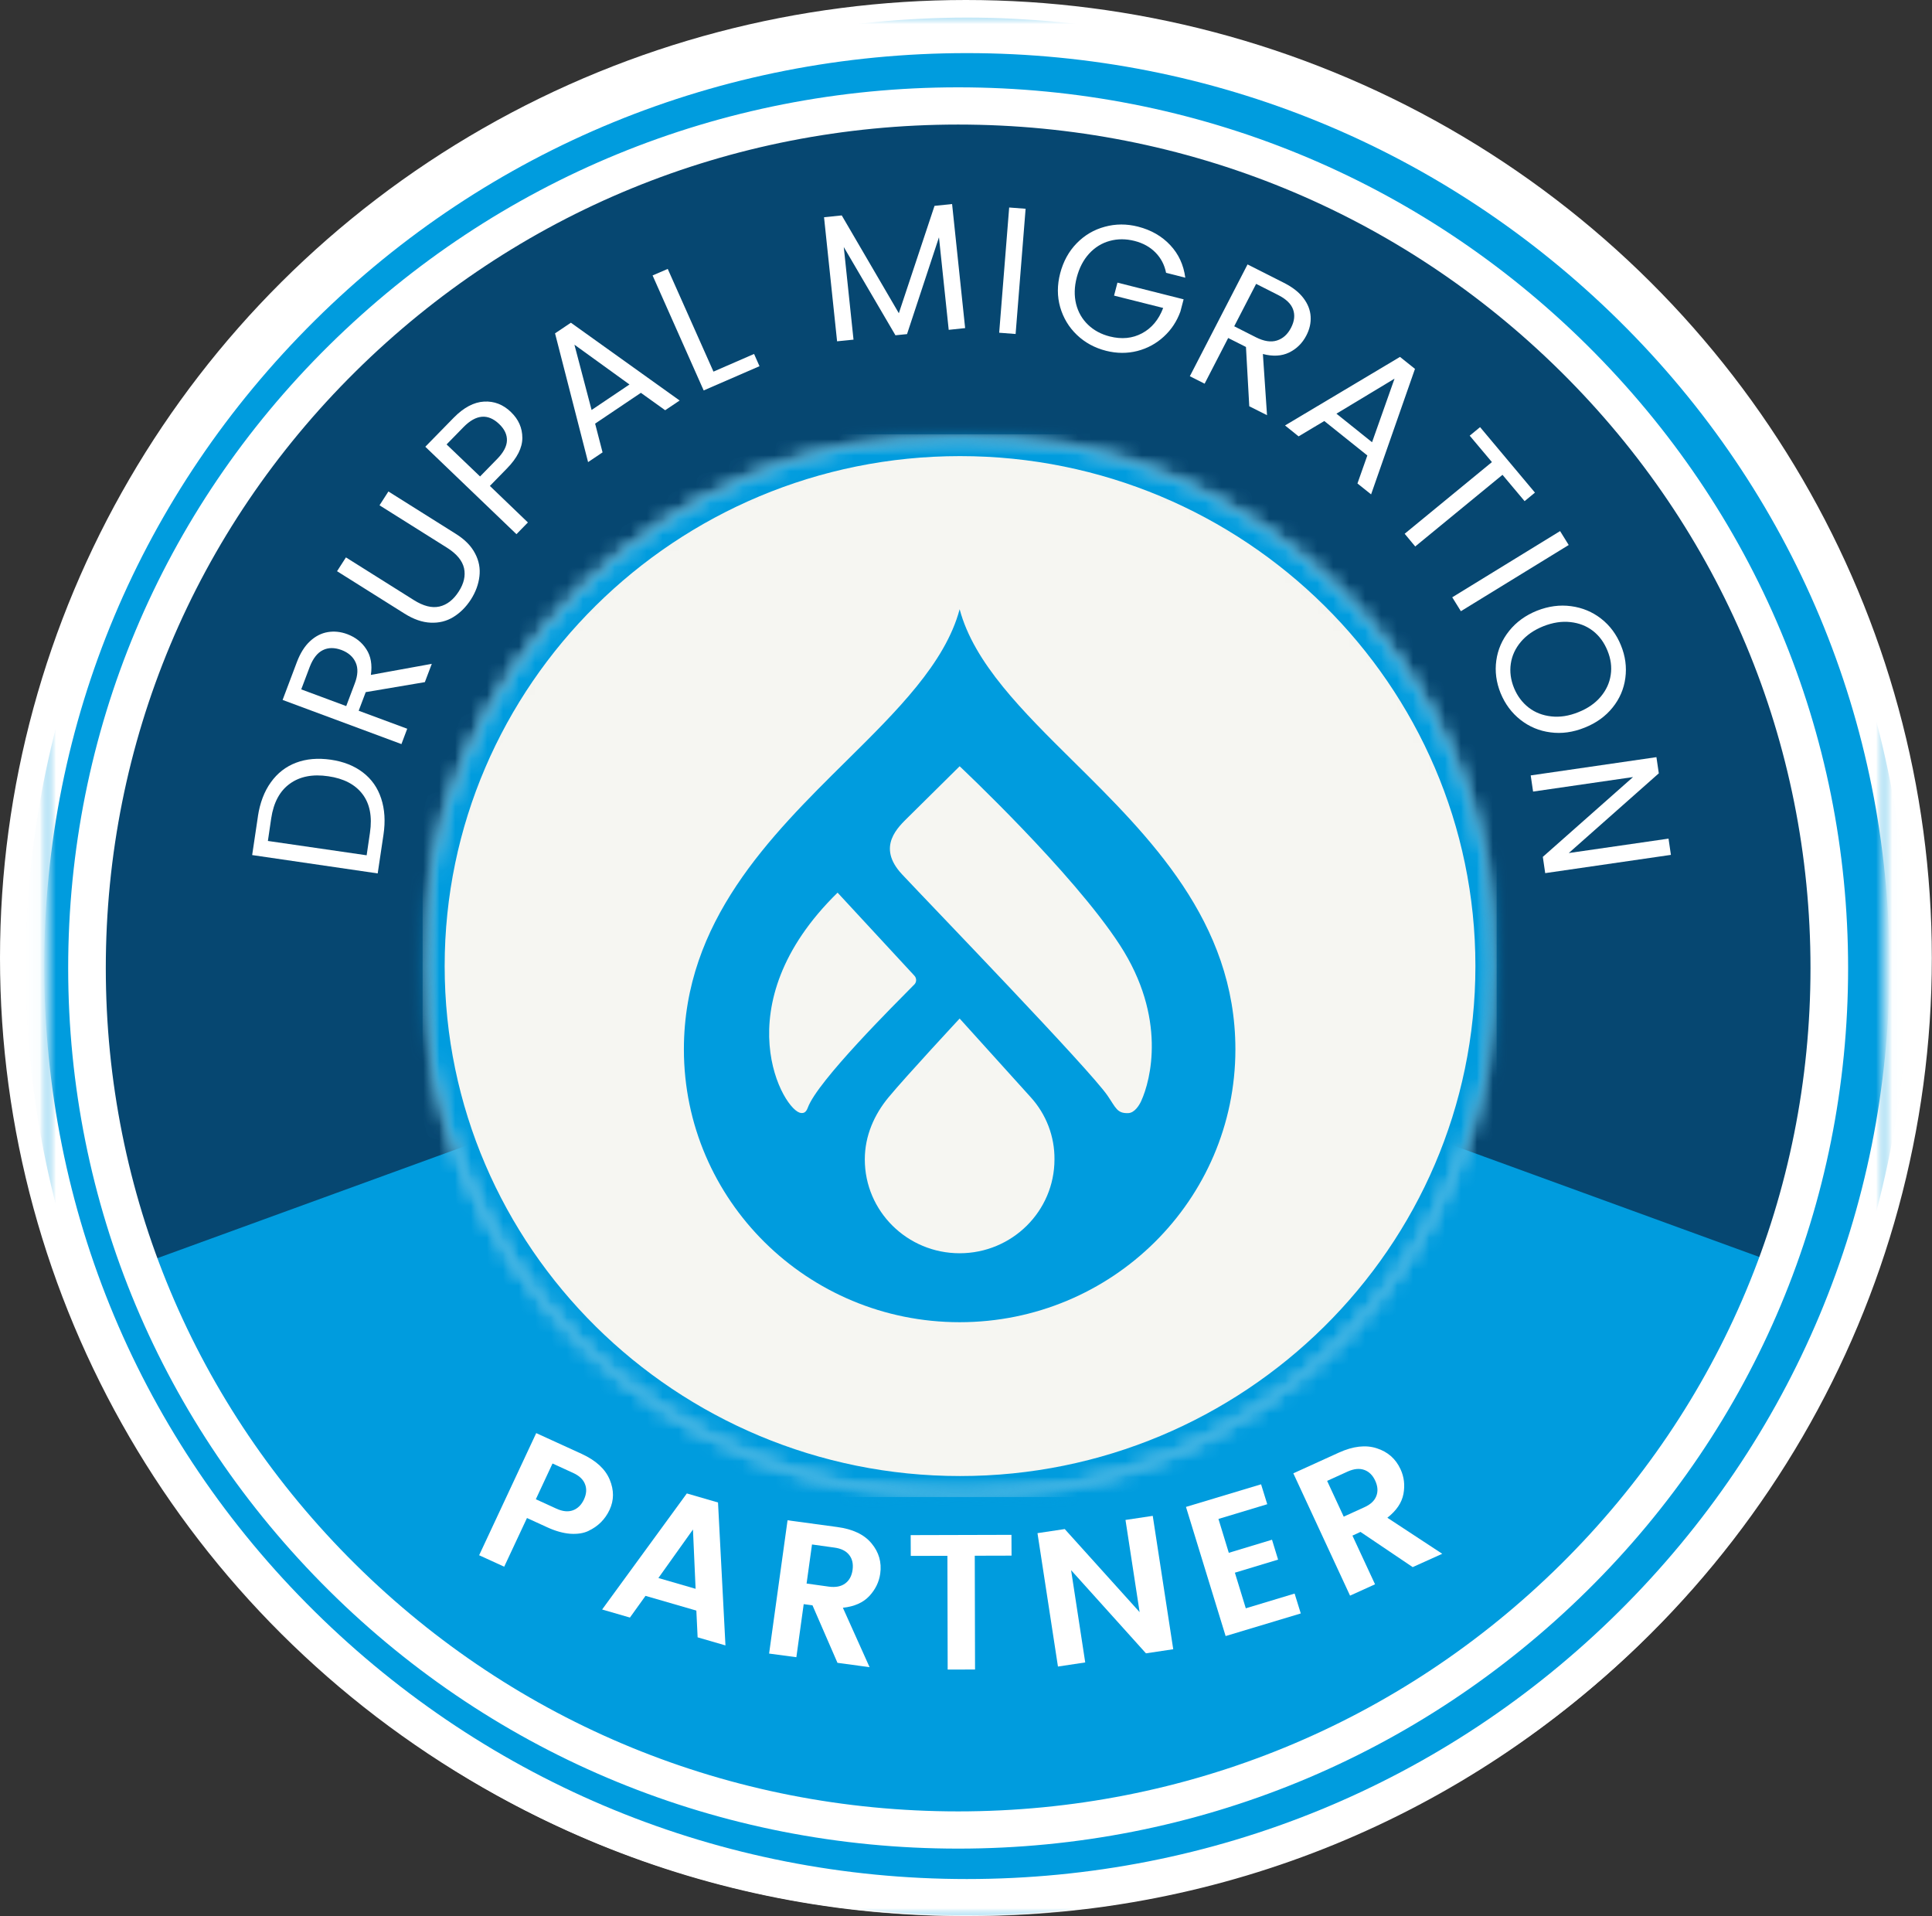 <?xml version="1.0" encoding="UTF-8"?>
<svg xmlns="http://www.w3.org/2000/svg" width="121" height="120" viewBox="0 0 121 120" fill="none">
  <rect x="0" y="0" width="121" height="120" fill="#333333" stroke="none"/>
  <ellipse cx="60.495" cy="59.991" rx="60.495" ry="59.991" fill="white"></ellipse>
  <mask id="mask0_9744_14559" style="mask-type:luminance" maskUnits="userSpaceOnUse" x="2" y="0" width="117" height="120">
    <path d="M118.013 0.992H2.973V120H118.013V0.992Z" fill="white"></path>
  </mask>
  <g mask="url(#mask0_9744_14559)">
    <path d="M119.515 60.517C119.515 61.49 119.493 62.461 119.443 63.434C119.394 64.407 119.325 65.375 119.228 66.342C119.134 67.31 119.016 68.275 118.875 69.237C118.732 70.199 118.569 71.156 118.381 72.109C118.194 73.063 117.981 74.011 117.747 74.954C117.512 75.899 117.256 76.836 116.974 77.765C116.693 78.696 116.392 79.62 116.067 80.534C115.741 81.449 115.394 82.358 115.024 83.257C114.654 84.155 114.262 85.044 113.851 85.923C113.44 86.805 113.004 87.672 112.552 88.528C112.097 89.388 111.62 90.233 111.126 91.067C110.632 91.901 110.113 92.722 109.578 93.531C109.043 94.34 108.488 95.135 107.912 95.914C107.335 96.695 106.742 97.462 106.13 98.213C105.517 98.964 104.888 99.701 104.24 100.421C103.592 101.141 102.927 101.847 102.245 102.534C101.564 103.221 100.863 103.894 100.149 104.544C99.434 105.198 98.703 105.832 97.958 106.449C97.213 107.066 96.452 107.664 95.677 108.245C94.901 108.824 94.112 109.383 93.312 109.925C92.51 110.464 91.696 110.987 90.868 111.485C90.04 111.982 89.202 112.463 88.349 112.922C87.5 113.381 86.639 113.818 85.764 114.232C84.893 114.646 84.013 115.041 83.119 115.414C82.228 115.786 81.328 116.136 80.418 116.465C79.51 116.793 78.594 117.099 77.67 117.379C76.749 117.663 75.819 117.922 74.881 118.158C73.946 118.394 73.005 118.608 72.059 118.797C71.113 118.987 70.161 119.153 69.209 119.295C68.254 119.437 67.297 119.557 66.337 119.651C65.377 119.746 64.414 119.818 63.452 119.868C62.489 119.918 61.523 119.94 60.558 119.94C59.592 119.94 58.629 119.918 57.666 119.868C56.704 119.818 55.741 119.748 54.781 119.651C53.821 119.557 52.863 119.437 51.909 119.295C50.954 119.151 50.002 118.987 49.059 118.797C48.113 118.608 47.172 118.394 46.237 118.158C45.299 117.922 44.369 117.663 43.448 117.379C42.526 117.096 41.608 116.793 40.7 116.465C39.792 116.136 38.89 115.786 37.999 115.414C37.108 115.041 36.225 114.646 35.353 114.232C34.482 113.818 33.621 113.378 32.769 112.922C31.919 112.463 31.077 111.982 30.25 111.485C29.422 110.987 28.608 110.464 27.805 109.925C27.003 109.385 26.214 108.826 25.441 108.245C24.666 107.664 23.905 107.066 23.16 106.449C22.415 105.832 21.684 105.198 20.969 104.544C20.255 103.891 19.554 103.221 18.873 102.534C18.191 101.847 17.524 101.141 16.878 100.421C16.23 99.701 15.601 98.964 14.988 98.213C14.376 97.462 13.783 96.695 13.209 95.914C12.635 95.132 12.081 94.337 11.543 93.531C11.005 92.722 10.489 91.901 9.995 91.067C9.501 90.233 9.024 89.388 8.569 88.528C8.113 87.672 7.68 86.805 7.269 85.923C6.858 85.044 6.464 84.157 6.094 83.257C5.724 82.358 5.379 81.452 5.054 80.534C4.728 79.62 4.425 78.696 4.146 77.765C3.865 76.836 3.608 75.899 3.374 74.954C3.139 74.011 2.927 73.063 2.739 72.109C2.552 71.156 2.386 70.196 2.245 69.237C2.102 68.275 1.986 67.31 1.89 66.342C1.796 65.375 1.724 64.404 1.677 63.434C1.63 62.464 1.605 61.49 1.605 60.517C1.605 59.544 1.628 58.574 1.677 57.603C1.727 56.633 1.796 55.662 1.89 54.695C1.983 53.727 2.102 52.762 2.245 51.8C2.389 50.838 2.552 49.879 2.739 48.928C2.927 47.974 3.139 47.026 3.374 46.083C3.608 45.138 3.865 44.201 4.146 43.272C4.428 42.343 4.728 41.418 5.054 40.503C5.379 39.588 5.724 38.679 6.094 37.781C6.464 36.883 6.855 35.993 7.269 35.114C7.68 34.235 8.116 33.368 8.569 32.509C9.024 31.652 9.501 30.804 9.995 29.97C10.489 29.136 11.007 28.316 11.543 27.506C12.078 26.697 12.632 25.902 13.209 25.124C13.783 24.342 14.376 23.575 14.988 22.824C15.601 22.073 16.233 21.336 16.878 20.616C17.526 19.896 18.191 19.19 18.873 18.503C19.554 17.816 20.255 17.143 20.969 16.493C21.684 15.839 22.415 15.205 23.16 14.588C23.905 13.971 24.666 13.373 25.441 12.795C26.216 12.216 27.005 11.657 27.805 11.115C28.608 10.573 29.422 10.053 30.25 9.555C31.077 9.058 31.916 8.577 32.769 8.118C33.621 7.659 34.482 7.222 35.353 6.808C36.228 6.394 37.108 5.996 37.999 5.624C38.89 5.251 39.79 4.903 40.7 4.575C41.608 4.247 42.523 3.941 43.448 3.66C44.372 3.377 45.302 3.118 46.237 2.882C47.172 2.646 48.113 2.431 49.059 2.242C50.005 2.053 50.957 1.887 51.909 1.745C52.863 1.6 53.821 1.483 54.781 1.386C55.741 1.291 56.704 1.219 57.666 1.172C58.629 1.125 59.595 1.1 60.558 1.1C61.52 1.1 62.486 1.122 63.452 1.172C64.417 1.222 65.377 1.291 66.337 1.386C67.297 1.481 68.254 1.6 69.209 1.745C70.164 1.889 71.113 2.053 72.059 2.242C73.005 2.431 73.946 2.646 74.881 2.882C75.819 3.118 76.749 3.377 77.67 3.66C78.594 3.944 79.51 4.247 80.418 4.575C81.326 4.903 82.228 5.251 83.119 5.624C84.01 5.996 84.893 6.391 85.764 6.808C86.639 7.222 87.5 7.662 88.349 8.118C89.202 8.577 90.04 9.058 90.868 9.555C91.696 10.053 92.51 10.576 93.312 11.115C94.115 11.655 94.904 12.213 95.677 12.795C96.452 13.373 97.213 13.971 97.958 14.588C98.703 15.205 99.434 15.842 100.149 16.493C100.863 17.146 101.564 17.816 102.245 18.503C102.927 19.19 103.594 19.896 104.24 20.616C104.888 21.336 105.517 22.073 106.13 22.824C106.742 23.575 107.335 24.342 107.912 25.124C108.486 25.905 109.04 26.7 109.578 27.506C110.113 28.316 110.632 29.136 111.126 29.97C111.62 30.804 112.097 31.649 112.552 32.509C113.007 33.368 113.44 34.235 113.851 35.114C114.262 35.995 114.654 36.883 115.024 37.781C115.394 38.679 115.741 39.585 116.067 40.503C116.392 41.418 116.696 42.341 116.974 43.272C117.256 44.204 117.512 45.141 117.747 46.083C117.981 47.026 118.194 47.974 118.381 48.928C118.569 49.882 118.734 50.841 118.875 51.8C119.016 52.762 119.134 53.727 119.228 54.695C119.322 55.662 119.394 56.633 119.443 57.603C119.493 58.574 119.515 59.547 119.515 60.517Z" fill="#009CDE"></path>
  </g>
  <mask id="mask1_9744_14559" style="mask-type:luminance" maskUnits="userSpaceOnUse" x="2" y="0" width="117" height="120">
    <path d="M118.013 0.992H2.973V120H118.013V0.992Z" fill="white"></path>
  </mask>
  <g mask="url(#mask1_9744_14559)">
    <path d="M60.551 120C44.484 120 29.374 113.812 18.019 102.577C6.664 91.345 0.41 76.395 0.41 60.496C0.41 44.596 6.664 29.649 18.019 18.415C29.374 7.18 44.484 0.992 60.551 0.992C76.618 0.992 91.731 7.18 103.083 18.415C114.438 29.649 120.692 44.596 120.692 60.496C120.692 76.395 114.438 91.345 103.083 102.577C91.728 113.809 76.621 120 60.551 120ZM60.551 3.326C45.108 3.326 30.602 9.276 19.705 20.082C8.808 30.889 2.769 45.216 2.769 60.496C2.769 75.776 8.783 90.13 19.705 100.912C30.627 111.694 45.133 117.669 60.551 117.669C75.97 117.669 90.503 111.718 101.4 100.912C112.297 90.106 118.336 75.754 118.336 60.496C118.336 45.238 112.322 30.864 101.4 20.082C90.478 9.301 75.995 3.326 60.551 3.326Z" fill="white"></path>
  </g>
  <path d="M60.148 60.475L111.339 79.134C113.505 73.325 114.683 67.066 114.683 60.521C114.683 30.723 90.265 6.539 60.123 6.539C29.98 6.539 5.562 30.698 5.562 60.496C5.562 67.042 6.74 73.328 8.906 79.134L60.145 60.475H60.148Z" fill="#064771"></path>
  <path d="M60.008 115.764C45.116 115.764 31.115 110.026 20.604 99.602C10.091 89.178 4.27 75.35 4.27 60.616C4.27 45.882 10.069 32.032 20.604 21.63C31.14 11.231 45.116 5.469 60.008 5.469C74.9 5.469 88.897 11.206 99.411 21.63C109.922 32.054 115.746 45.885 115.746 60.616C115.746 75.347 109.947 89.203 99.411 99.602C88.875 110.004 74.897 115.764 60.008 115.764ZM60.008 7.8C45.742 7.8 32.343 13.297 22.262 23.271C12.182 33.244 6.626 46.502 6.626 60.616C6.626 74.731 12.184 87.988 22.262 97.962C32.34 107.935 45.739 113.433 60.008 113.433C74.276 113.433 87.673 107.933 97.753 97.962C107.834 87.988 113.39 74.731 113.39 60.616C113.39 46.502 107.834 33.244 97.753 23.271C87.673 13.297 74.273 7.8 60.008 7.8Z" fill="white"></path>
  <path d="M88.606 60.497C88.606 60.958 88.595 61.419 88.573 61.881C88.551 62.342 88.515 62.803 88.469 63.259C88.422 63.718 88.364 64.176 88.297 64.632C88.228 65.088 88.148 65.544 88.06 65.994C87.969 66.447 87.867 66.895 87.754 67.343C87.641 67.79 87.517 68.235 87.382 68.677C87.246 69.117 87.1 69.556 86.943 69.99C86.786 70.424 86.617 70.855 86.438 71.278C86.259 71.704 86.071 72.127 85.873 72.545C85.674 72.963 85.464 73.375 85.243 73.781C85.023 74.188 84.794 74.589 84.554 74.985C84.314 75.381 84.066 75.771 83.806 76.153C83.547 76.538 83.279 76.915 83.001 77.286C82.722 77.657 82.438 78.02 82.143 78.375C81.847 78.73 81.541 79.079 81.23 79.423C80.915 79.765 80.595 80.098 80.267 80.425C79.938 80.753 79.599 81.069 79.254 81.378C78.907 81.689 78.556 81.989 78.195 82.281C77.833 82.573 77.466 82.857 77.094 83.13C76.719 83.406 76.338 83.671 75.949 83.927C75.563 84.184 75.168 84.429 74.768 84.667C74.368 84.904 73.963 85.131 73.552 85.349C73.141 85.568 72.724 85.775 72.302 85.972C71.88 86.168 71.455 86.356 71.022 86.531C70.592 86.709 70.156 86.875 69.72 87.031C69.281 87.186 68.837 87.331 68.393 87.465C67.946 87.598 67.499 87.721 67.044 87.833C66.591 87.945 66.136 88.046 65.681 88.136C65.223 88.226 64.765 88.303 64.304 88.371C63.844 88.436 63.38 88.494 62.917 88.54C62.453 88.586 61.99 88.619 61.524 88.644C61.057 88.666 60.591 88.677 60.125 88.677C59.659 88.677 59.192 88.666 58.729 88.644C58.263 88.622 57.797 88.586 57.333 88.54C56.87 88.494 56.409 88.436 55.945 88.371C55.485 88.303 55.024 88.223 54.569 88.136C54.111 88.046 53.658 87.945 53.206 87.833C52.754 87.721 52.304 87.598 51.857 87.465C51.413 87.331 50.968 87.186 50.53 87.031C50.091 86.875 49.655 86.709 49.228 86.531C48.797 86.354 48.37 86.168 47.948 85.972C47.526 85.775 47.109 85.568 46.698 85.349C46.287 85.131 45.881 84.904 45.481 84.667C45.081 84.429 44.687 84.184 44.301 83.927C43.914 83.671 43.531 83.406 43.158 83.13C42.783 82.854 42.416 82.573 42.058 82.281C41.699 81.989 41.346 81.686 40.998 81.378C40.654 81.067 40.317 80.75 39.986 80.425C39.655 80.1 39.335 79.765 39.023 79.423C38.709 79.079 38.405 78.733 38.11 78.375C37.815 78.018 37.528 77.655 37.249 77.286C36.971 76.915 36.703 76.538 36.444 76.153C36.184 75.771 35.936 75.381 35.696 74.985C35.456 74.589 35.227 74.188 35.006 73.781C34.786 73.375 34.576 72.963 34.377 72.545C34.179 72.127 33.988 71.707 33.809 71.278C33.63 70.853 33.464 70.421 33.307 69.99C33.15 69.556 33.004 69.117 32.868 68.677C32.733 68.235 32.609 67.793 32.496 67.343C32.383 66.895 32.281 66.445 32.19 65.994C32.099 65.541 32.021 65.088 31.952 64.632C31.883 64.176 31.828 63.718 31.781 63.259C31.734 62.801 31.701 62.342 31.677 61.881C31.652 61.419 31.641 60.958 31.641 60.497C31.641 60.036 31.652 59.574 31.677 59.116C31.701 58.657 31.734 58.193 31.781 57.735C31.828 57.276 31.883 56.82 31.952 56.362C32.021 55.903 32.101 55.45 32.19 55C32.281 54.547 32.383 54.099 32.496 53.651C32.609 53.203 32.733 52.759 32.868 52.316C33.004 51.877 33.15 51.438 33.307 51.004C33.464 50.57 33.633 50.138 33.809 49.715C33.988 49.289 34.176 48.866 34.377 48.449C34.576 48.031 34.786 47.619 35.006 47.212C35.227 46.806 35.456 46.404 35.696 46.008C35.933 45.613 36.184 45.222 36.444 44.84C36.703 44.458 36.971 44.079 37.249 43.71C37.528 43.339 37.815 42.976 38.11 42.621C38.405 42.266 38.711 41.917 39.023 41.573C39.335 41.232 39.658 40.899 39.986 40.571C40.317 40.246 40.654 39.927 40.998 39.619C41.346 39.307 41.696 39.007 42.058 38.715C42.419 38.423 42.786 38.139 43.158 37.864C43.531 37.588 43.914 37.323 44.301 37.067C44.69 36.81 45.081 36.564 45.481 36.327C45.881 36.089 46.287 35.863 46.698 35.645C47.109 35.426 47.526 35.219 47.948 35.022C48.37 34.826 48.795 34.637 49.225 34.46C49.655 34.282 50.091 34.119 50.53 33.963C50.968 33.807 51.413 33.663 51.857 33.529C52.304 33.395 52.751 33.273 53.206 33.161C53.658 33.049 54.114 32.948 54.569 32.858C55.027 32.768 55.485 32.691 55.945 32.623C56.406 32.555 56.87 32.5 57.333 32.454C57.797 32.407 58.263 32.374 58.729 32.35C59.195 32.325 59.661 32.315 60.125 32.315C60.588 32.315 61.057 32.325 61.524 32.35C61.99 32.374 62.456 32.407 62.917 32.454C63.38 32.5 63.844 32.555 64.304 32.623C64.765 32.691 65.226 32.77 65.681 32.858C66.139 32.948 66.591 33.049 67.044 33.161C67.496 33.273 67.946 33.395 68.393 33.529C68.837 33.663 69.281 33.807 69.72 33.963C70.159 34.119 70.594 34.285 71.022 34.46C71.452 34.637 71.88 34.823 72.302 35.022C72.724 35.219 73.141 35.426 73.552 35.645C73.963 35.863 74.368 36.089 74.768 36.327C75.168 36.562 75.563 36.81 75.949 37.067C76.338 37.323 76.719 37.588 77.094 37.864C77.469 38.139 77.836 38.423 78.195 38.715C78.553 39.007 78.907 39.31 79.254 39.619C79.599 39.927 79.936 40.246 80.267 40.571C80.598 40.896 80.918 41.232 81.23 41.573C81.544 41.917 81.847 42.264 82.143 42.621C82.438 42.979 82.725 43.342 83.001 43.71C83.279 44.079 83.547 44.458 83.806 44.84C84.066 45.225 84.314 45.613 84.554 46.008C84.794 46.404 85.023 46.806 85.243 47.212C85.464 47.619 85.674 48.031 85.873 48.449C86.071 48.866 86.261 49.287 86.438 49.712C86.617 50.138 86.786 50.57 86.943 51.004C87.1 51.438 87.246 51.877 87.382 52.316C87.517 52.759 87.641 53.201 87.754 53.651C87.867 54.099 87.969 54.549 88.06 55C88.151 55.453 88.228 55.906 88.297 56.362C88.364 56.817 88.422 57.276 88.469 57.735C88.515 58.193 88.549 58.654 88.573 59.116C88.595 59.577 88.606 60.038 88.606 60.497Z" fill="#0D7DC1"></path>
  <path d="M60.127 89.842C43.77 89.842 30.465 76.68 30.465 60.494C30.465 44.308 43.768 31.146 60.127 31.146C76.487 31.146 89.789 44.308 89.789 60.494C89.789 76.68 76.487 89.842 60.127 89.842ZM60.127 33.48C45.07 33.48 32.824 45.597 32.824 60.494C32.824 75.392 45.07 87.509 60.127 87.509C75.184 87.509 87.431 75.392 87.431 60.494C87.431 45.597 75.184 33.48 60.127 33.48Z" fill="white"></path>
  <path d="M16.152 51.122C16.279 50.279 16.549 49.566 16.963 48.99C17.374 48.414 17.901 48.005 18.544 47.762C19.186 47.519 19.912 47.459 20.717 47.574C21.523 47.691 22.193 47.959 22.734 48.376C23.275 48.791 23.653 49.331 23.873 50.003C24.094 50.672 24.144 51.428 24.017 52.271L23.655 54.695L15.793 53.546L16.154 51.122H16.152ZM23.17 52.146C23.319 51.141 23.164 50.336 22.704 49.73C22.243 49.124 21.528 48.75 20.56 48.611C19.584 48.466 18.781 48.622 18.152 49.078C17.523 49.531 17.134 50.254 16.985 51.25L16.778 52.662L22.963 53.56L23.17 52.148V52.146Z" fill="white"></path>
  <path d="M26.607 42.717L22.905 43.343L22.464 44.508L25.504 45.635L25.142 46.596L17.699 43.831L18.596 41.454C18.808 40.897 19.081 40.463 19.418 40.152C19.755 39.84 20.124 39.652 20.527 39.584C20.93 39.516 21.341 39.559 21.757 39.715C22.27 39.909 22.668 40.223 22.946 40.659C23.228 41.091 23.319 41.626 23.228 42.264L27.043 41.571L26.607 42.72V42.717ZM21.683 44.219L22.218 42.802C22.417 42.283 22.436 41.844 22.276 41.489C22.116 41.129 21.818 40.867 21.385 40.703C20.946 40.542 20.555 40.545 20.218 40.714C19.879 40.88 19.605 41.23 19.401 41.754L18.866 43.17L21.683 44.216V44.219Z" fill="white"></path>
  <path d="M21.669 34.907L25.912 37.574C26.511 37.953 27.046 38.09 27.521 37.983C27.995 37.874 28.398 37.56 28.729 37.044C29.055 36.542 29.165 36.053 29.063 35.584C28.958 35.115 28.608 34.689 28.012 34.309L23.769 31.643L24.326 30.777L28.561 33.439C29.121 33.791 29.518 34.2 29.755 34.661C29.998 35.12 30.086 35.598 30.026 36.094C29.968 36.591 29.791 37.074 29.491 37.544C29.187 38.013 28.82 38.379 28.392 38.641C27.968 38.9 27.493 39.018 26.972 38.993C26.448 38.971 25.907 38.783 25.344 38.431L21.109 35.77L21.667 34.904L21.669 34.907Z" fill="white"></path>
  <path d="M32.002 25.806C32.477 26.262 32.714 26.8 32.714 27.422C32.714 28.044 32.389 28.686 31.743 29.343L30.681 30.43L33.062 32.717L32.345 33.451L26.637 27.976L28.419 26.155C29.045 25.519 29.677 25.184 30.317 25.148C30.954 25.113 31.517 25.334 32.008 25.809L32.002 25.806ZM31.128 28.751C31.531 28.342 31.738 27.954 31.749 27.586C31.76 27.22 31.6 26.876 31.266 26.557C30.562 25.883 29.815 25.945 29.031 26.745L27.969 27.831L30.066 29.837L31.128 28.751Z" fill="white"></path>
  <path d="M40.136 24.601L37.272 26.528L37.738 28.329L36.831 28.938L34.762 20.875L35.755 20.209L42.566 25.081L41.659 25.69L40.136 24.598V24.601ZM39.424 24.077L35.976 21.585L37.051 25.674L39.424 24.077Z" fill="white"></path>
  <path d="M44.681 23.273L47.227 22.165L47.567 22.932L44.071 24.45L40.871 17.249L41.82 16.84L44.684 23.271L44.681 23.273Z" fill="white"></path>
  <path d="M59.629 12.777L60.446 20.546L59.417 20.655L58.807 14.86L56.807 20.922L56.081 20.996L52.845 15.469L53.455 21.269L52.426 21.373L51.609 13.604L52.718 13.49L56.294 19.615L58.528 12.892L59.626 12.777H59.629Z" fill="white"></path>
  <path d="M64.233 13.073L63.607 20.915L62.578 20.836L63.204 12.994L64.233 13.073Z" fill="white"></path>
  <path d="M73.031 17.085C72.931 16.585 72.711 16.162 72.369 15.815C72.027 15.466 71.588 15.223 71.053 15.087C70.512 14.95 69.996 14.95 69.5 15.087C69.003 15.223 68.575 15.488 68.211 15.884C67.85 16.279 67.593 16.776 67.436 17.374C67.281 17.966 67.27 18.52 67.395 19.034C67.524 19.549 67.775 19.983 68.142 20.335C68.509 20.688 68.964 20.933 69.505 21.07C70.253 21.258 70.926 21.193 71.527 20.87C72.129 20.548 72.57 20.022 72.849 19.285L69.773 18.512L69.985 17.699L74.129 18.744L73.927 19.511C73.704 20.125 73.359 20.649 72.887 21.081C72.416 21.515 71.864 21.815 71.232 21.979C70.6 22.14 69.947 22.137 69.273 21.968C68.556 21.785 67.946 21.452 67.444 20.971C66.942 20.491 66.595 19.912 66.399 19.238C66.206 18.561 66.206 17.852 66.399 17.112C66.595 16.367 66.939 15.739 67.433 15.234C67.93 14.726 68.517 14.38 69.193 14.2C69.867 14.014 70.562 14.011 71.279 14.194C72.096 14.404 72.766 14.789 73.29 15.349C73.814 15.905 74.129 16.588 74.234 17.39L73.025 17.082L73.031 17.085Z" fill="white"></path>
  <path d="M78.241 25.441L78.034 21.728L76.92 21.166L75.444 24.027L74.519 23.56L78.133 16.559L80.415 17.713C80.95 17.983 81.359 18.303 81.634 18.669C81.91 19.032 82.059 19.416 82.084 19.818C82.109 20.219 82.021 20.617 81.814 21.013C81.563 21.496 81.204 21.848 80.732 22.078C80.263 22.302 79.717 22.332 79.094 22.168L79.353 26L78.244 25.443L78.241 25.441ZM77.298 20.432L78.655 21.12C79.157 21.373 79.596 21.442 79.971 21.324C80.352 21.204 80.644 20.937 80.856 20.527C81.072 20.11 81.113 19.725 80.983 19.373C80.856 19.021 80.539 18.718 80.029 18.464L78.671 17.776L77.298 20.432Z" fill="white"></path>
  <path d="M85.634 28.521L82.939 26.365L81.33 27.326L80.481 26.643L87.681 22.35L88.619 23.1L85.871 30.959L85.016 30.276L85.637 28.518L85.634 28.521ZM85.932 27.691L87.339 23.712L83.7 25.906L85.929 27.691H85.932Z" fill="white"></path>
  <path d="M96.133 30.848L95.485 31.383L94.1 29.734L88.635 34.221L87.973 33.425L93.438 28.937L92.047 27.283L92.696 26.748L96.133 30.848Z" fill="white"></path>
  <path d="M98.247 34.129L91.494 38.275L90.953 37.404L97.707 33.258L98.247 34.129Z" fill="white"></path>
  <path d="M93.984 43.413C93.708 42.731 93.617 42.046 93.713 41.361C93.807 40.678 94.077 40.059 94.519 39.507C94.963 38.953 95.542 38.533 96.259 38.244C96.98 37.96 97.691 37.864 98.397 37.96C99.106 38.055 99.733 38.317 100.282 38.746C100.828 39.174 101.242 39.728 101.518 40.411C101.796 41.088 101.887 41.77 101.794 42.458C101.702 43.148 101.435 43.765 100.993 44.311C100.552 44.86 99.967 45.28 99.242 45.567C98.516 45.859 97.804 45.957 97.104 45.862C96.403 45.772 95.777 45.51 95.225 45.076C94.676 44.644 94.262 44.087 93.984 43.411V43.413ZM94.822 43.083C95.032 43.591 95.341 44 95.741 44.311C96.146 44.623 96.621 44.805 97.162 44.863C97.702 44.923 98.262 44.835 98.844 44.601C99.438 44.366 99.906 44.041 100.251 43.629C100.596 43.219 100.806 42.764 100.878 42.264C100.955 41.767 100.886 41.26 100.676 40.746C100.464 40.225 100.158 39.81 99.758 39.502C99.355 39.193 98.886 39.013 98.351 38.956C97.813 38.896 97.25 38.983 96.654 39.218C96.072 39.453 95.606 39.775 95.258 40.184C94.908 40.596 94.695 41.055 94.621 41.56C94.546 42.062 94.615 42.573 94.822 43.083Z" fill="white"></path>
  <path d="M96.775 54.677L96.626 53.659L102.276 48.661L96.016 49.57L95.867 48.558L103.741 47.414L103.89 48.427L98.251 53.419L104.499 52.516L104.648 53.534L96.775 54.677Z" fill="white"></path>
  <path d="M36.858 95.869C36.543 96.017 36.163 96.077 35.713 96.047C35.269 96.011 34.794 95.88 34.287 95.648L33.004 95.061L31.578 98.11L30.008 97.392L33.583 89.744L36.433 91.046C37.324 91.456 37.909 91.993 38.185 92.656C38.461 93.317 38.458 93.945 38.179 94.545C37.898 95.146 37.456 95.585 36.852 95.869H36.858ZM33.558 93.885L34.841 94.472C35.233 94.652 35.578 94.687 35.876 94.581C36.176 94.472 36.411 94.245 36.571 93.904C36.731 93.56 36.756 93.238 36.64 92.943C36.527 92.648 36.279 92.411 35.887 92.234L34.604 91.647L33.558 93.888V93.885Z" fill="white"></path>
  <path d="M43.692 102.537L43.612 100.858L40.428 99.936L39.452 101.295L37.711 100.79L43.016 93.522L44.969 94.089L45.435 103.039L43.695 102.534L43.692 102.537ZM41.231 98.817L43.565 99.494L43.4 95.781L41.234 98.82L41.231 98.817Z" fill="white"></path>
  <path d="M50.336 100.449L49.876 103.777L48.168 103.55L49.324 95.203L52.428 95.624C53.404 95.752 54.124 96.093 54.582 96.647C55.046 97.201 55.228 97.834 55.128 98.547C55.054 99.071 54.825 99.54 54.439 99.953C54.055 100.362 53.503 100.605 52.789 100.681L54.461 104.402L52.45 104.129L50.885 100.528L50.334 100.455L50.336 100.449ZM50.855 96.718L50.516 99.164L51.912 99.358C52.337 99.415 52.679 99.349 52.935 99.158C53.192 98.97 53.343 98.686 53.396 98.312C53.448 97.933 53.379 97.621 53.183 97.373C52.987 97.122 52.679 96.969 52.251 96.912L50.855 96.718Z" fill="white"></path>
  <path d="M57.041 97.434L57.035 96.132L63.347 96.115L63.353 97.417L61.049 97.423L61.066 104.547L59.352 104.552L59.336 97.428L57.043 97.434H57.041Z" fill="white"></path>
  <path d="M70.489 95.182L72.196 94.926L73.479 103.278L71.771 103.535L67.082 98.327L67.967 104.105L66.259 104.362L64.977 96.009L66.684 95.753L71.374 100.955L70.489 95.182Z" fill="white"></path>
  <path d="M78.981 92.952L79.367 94.197L76.311 95.119L76.959 97.24L79.665 96.421L80.046 97.666L77.34 98.485L78.024 100.715L81.081 99.792L81.467 101.037L76.76 102.453L74.277 94.366L78.984 92.949L78.981 92.952Z" fill="white"></path>
  <path d="M84.702 96.163L86.118 99.212L84.553 99.922L81 92.263L83.85 90.966C84.741 90.562 85.533 90.469 86.222 90.693C86.915 90.914 87.411 91.351 87.712 92.001C87.938 92.484 87.999 93 87.897 93.554C87.792 94.105 87.458 94.599 86.89 95.044L90.327 97.301L88.476 98.136L85.207 95.931L84.702 96.163ZM83.116 92.735L84.156 94.976L85.444 94.389C85.836 94.214 86.084 93.98 86.198 93.685C86.313 93.39 86.289 93.068 86.129 92.724C85.971 92.38 85.74 92.153 85.439 92.047C85.141 91.941 84.796 91.976 84.404 92.151L83.116 92.737V92.735Z" fill="white"></path>
  <mask id="mask2_9744_14559" style="mask-type:luminance" maskUnits="userSpaceOnUse" x="26" y="27" width="68" height="67">
    <path d="M93.736 27.197H26.469V93.751H93.736V27.197Z" fill="white"></path>
  </mask>
  <g mask="url(#mask2_9744_14559)">
    <mask id="mask3_9744_14559" style="mask-type:luminance" maskUnits="userSpaceOnUse" x="26" y="27" width="68" height="67">
      <path d="M60.1 27.197C41.525 27.197 26.465 42.095 26.465 60.476C26.465 78.856 41.522 93.754 60.1 93.754C78.677 93.754 93.735 78.856 93.735 60.476C93.735 42.095 78.677 27.197 60.1 27.197Z" fill="white"></path>
    </mask>
    <g mask="url(#mask3_9744_14559)">
      <path d="M26.469 27.197H93.736V93.751H26.469V27.197Z" fill="#F6F6F2"></path>
    </g>
  </g>
  <mask id="mask4_9744_14559" style="mask-type:luminance" maskUnits="userSpaceOnUse" x="26" y="27" width="68" height="67">
    <path d="M93.783 27.197H26.469V93.798H93.783V27.197Z" fill="white"></path>
  </mask>
  <g mask="url(#mask4_9744_14559)">
    <mask id="mask5_9744_14559" style="mask-type:luminance" maskUnits="userSpaceOnUse" x="26" y="27" width="68" height="67">
      <path d="M60.126 27.197C41.537 27.197 26.469 42.106 26.469 60.498C26.469 78.889 41.537 93.798 60.126 93.798C78.714 93.798 93.783 78.889 93.783 60.498C93.783 42.106 78.714 27.197 60.126 27.197Z" fill="white"></path>
    </mask>
    <g mask="url(#mask5_9744_14559)">
      <path d="M60.126 95.162C40.806 95.162 25.09 79.612 25.09 60.497C25.09 41.382 40.806 25.832 60.126 25.832C79.446 25.832 95.162 41.382 95.162 60.497C95.162 79.612 79.446 95.162 60.126 95.162ZM60.126 28.562C42.329 28.562 27.849 42.886 27.849 60.497C27.849 78.108 42.327 92.433 60.126 92.433C77.926 92.433 92.404 78.108 92.404 60.497C92.404 42.886 77.926 28.562 60.126 28.562Z" fill="#009CDE"></path>
    </g>
  </g>
  <path d="M67.209 47.662C64.033 44.52 61.004 41.529 60.102 38.152C59.2 41.529 56.171 44.523 52.995 47.662C48.234 52.37 42.832 57.707 42.832 65.712C42.832 75.148 50.565 82.799 60.102 82.799C69.639 82.799 77.372 75.148 77.372 65.712C77.372 57.709 71.973 52.37 67.209 47.662ZM50.173 69.695C49.114 69.659 45.207 62.994 52.457 55.9L57.255 61.086C57.415 61.244 57.418 61.501 57.258 61.659C57.247 61.67 57.236 61.681 57.222 61.692C56.077 62.855 51.197 67.694 50.59 69.37C50.465 69.717 50.281 69.703 50.173 69.698M60.102 78.481C56.822 78.481 54.162 75.85 54.162 72.605C54.162 71.117 54.761 69.79 55.644 68.723C56.714 67.427 60.102 63.783 60.102 63.783C60.102 63.783 63.437 67.481 64.552 68.709C65.523 69.777 66.055 71.166 66.041 72.605C66.041 75.85 63.382 78.481 60.102 78.481ZM71.471 68.952C71.344 69.228 71.052 69.692 70.66 69.706C69.962 69.73 69.887 69.375 69.371 68.619C68.237 66.96 58.345 56.73 56.493 54.751C54.866 53.009 56.264 51.784 56.913 51.139C57.727 50.331 60.102 47.984 60.102 47.984C60.102 47.984 67.186 54.633 70.135 59.178C73.087 63.723 72.069 67.653 71.471 68.95" fill="#009CDE"></path>
</svg>
